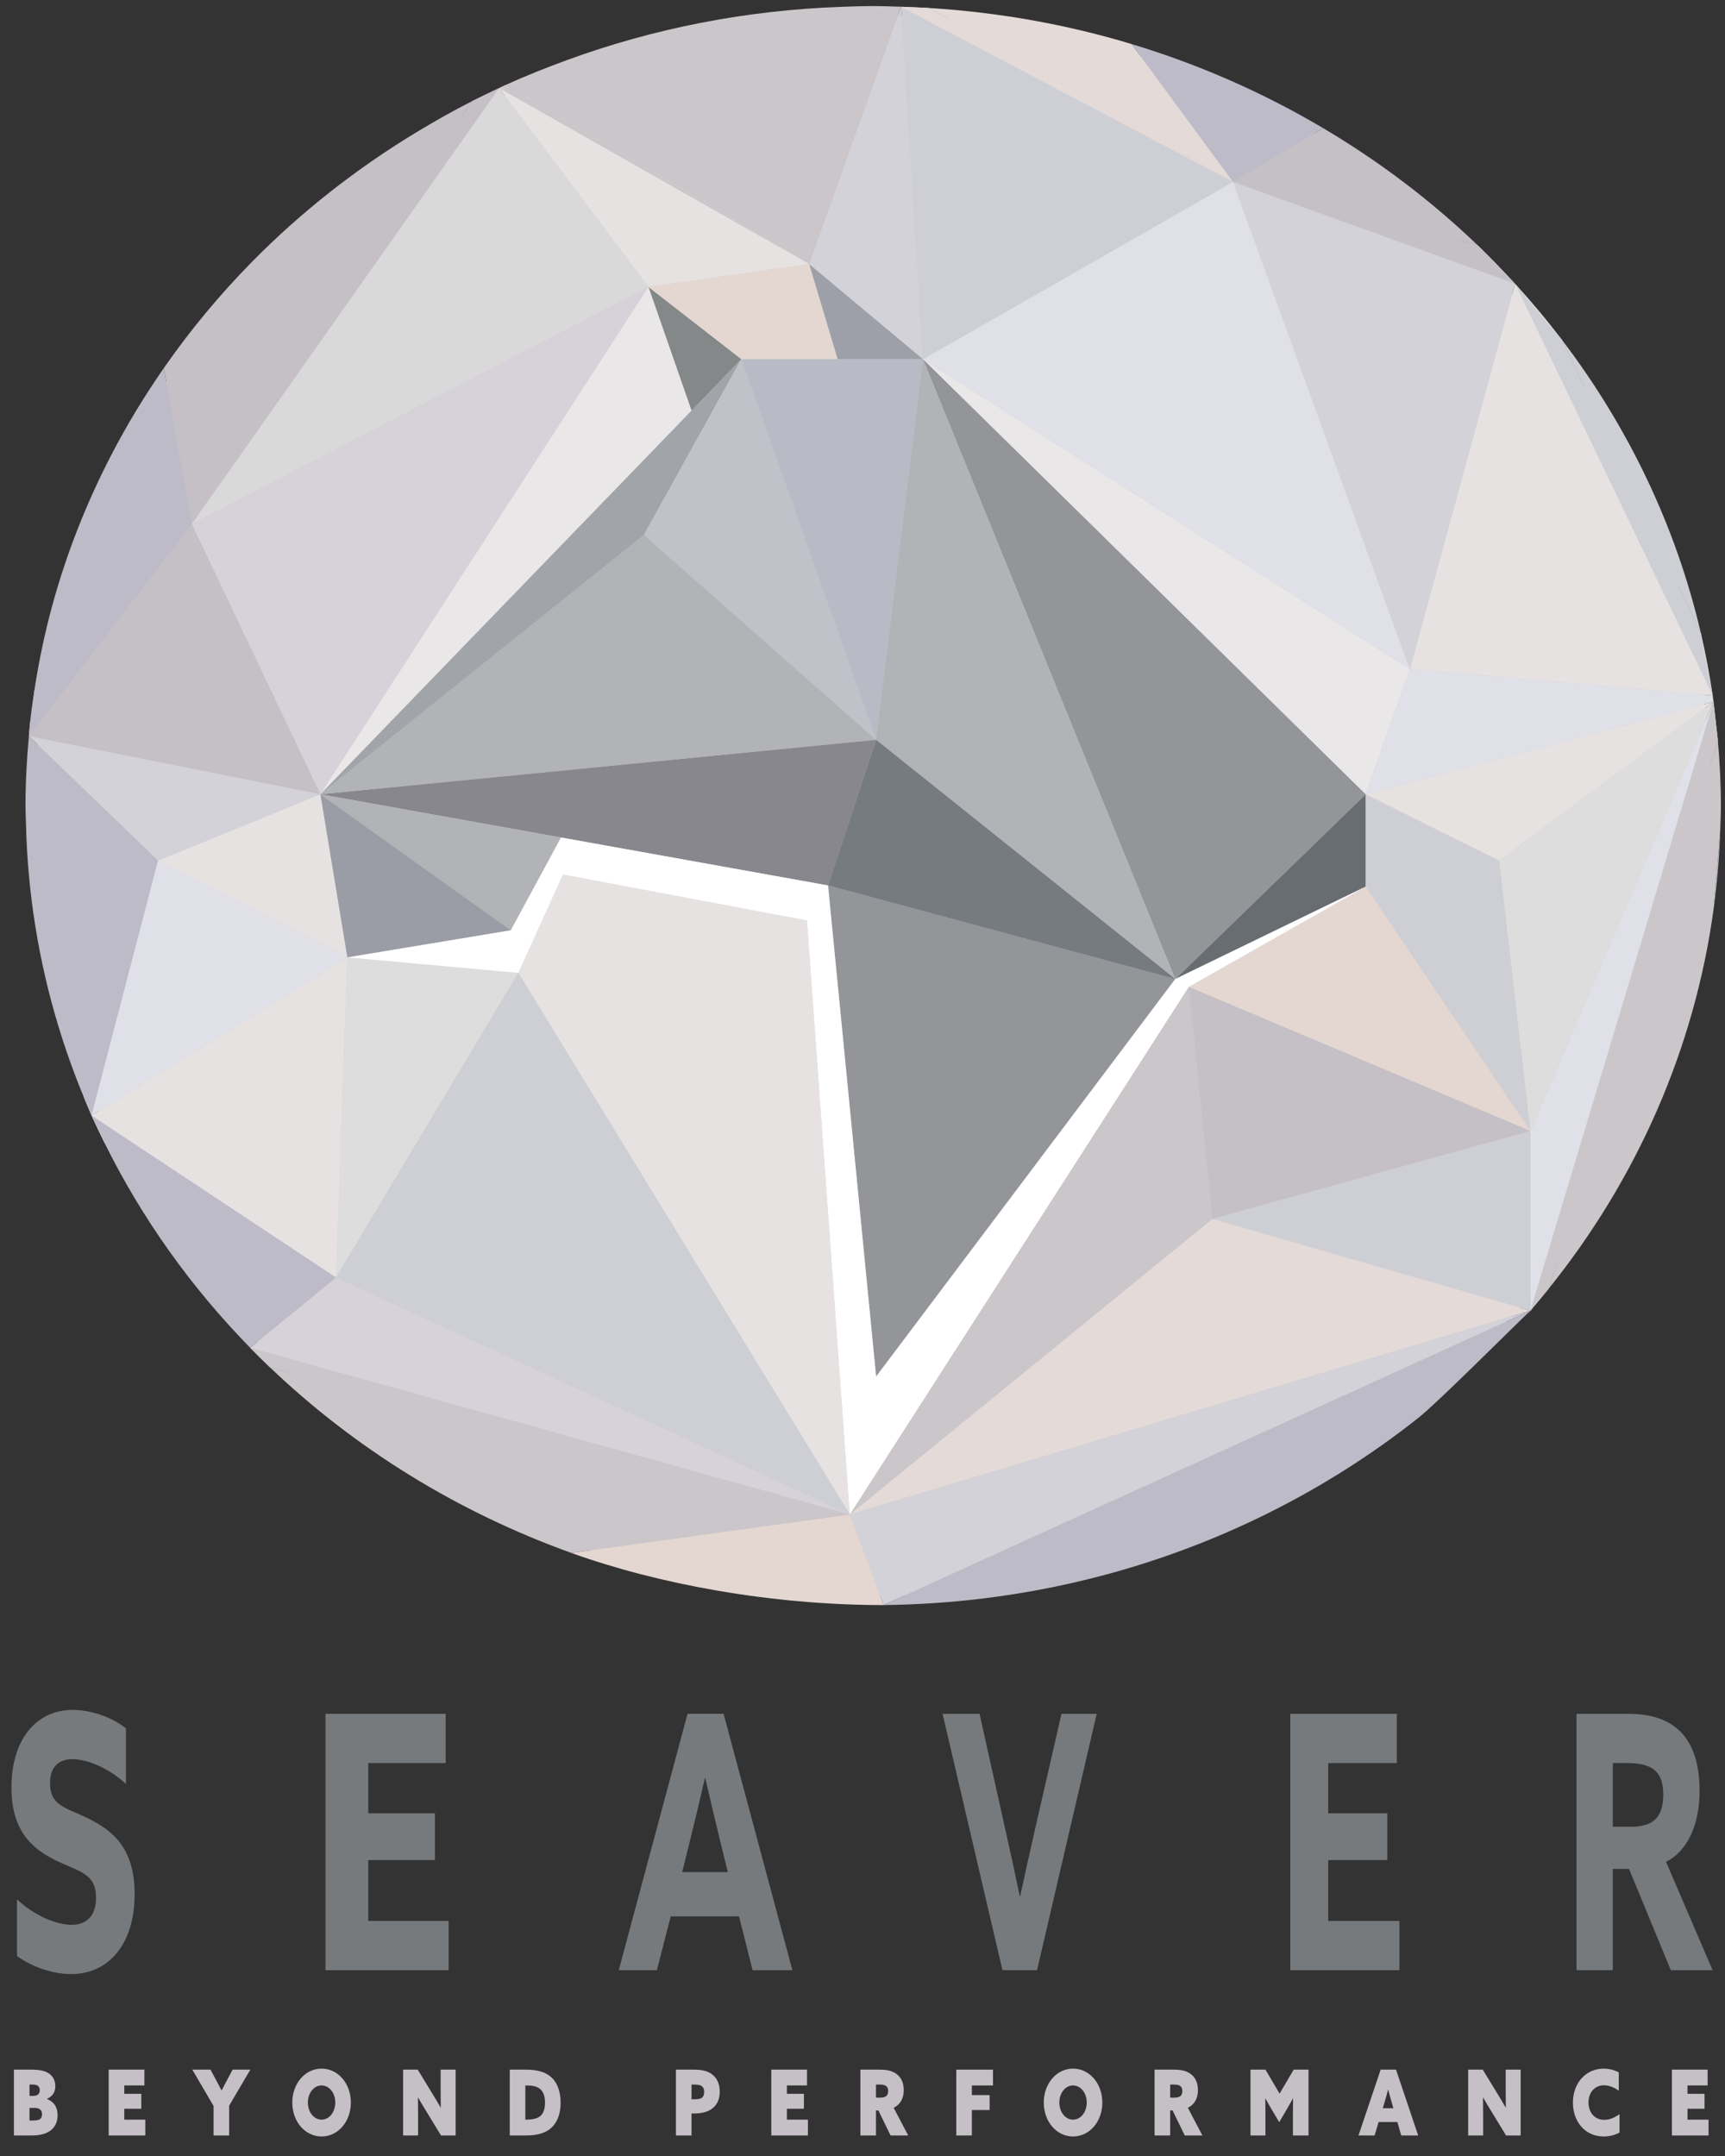 <?xml version="1.0" encoding="UTF-8" standalone="no"?>
<!-- Created with Inkscape (http://www.inkscape.org/) -->

<svg
   xmlns:dc="http://purl.org/dc/elements/1.1/"
   xmlns:cc="http://creativecommons.org/ns#"
   xmlns:rdf="http://www.w3.org/1999/02/22-rdf-syntax-ns#"
   xmlns:svg="http://www.w3.org/2000/svg"
   xmlns="http://www.w3.org/2000/svg"
   xmlns:sodipodi="http://sodipodi.sourceforge.net/DTD/sodipodi-0.dtd"
   xmlns:inkscape="http://www.inkscape.org/namespaces/inkscape"
   id="svg4882"
   version="1.1"
   inkscape:version="0.91 r13725"
   xml:space="preserve"
   width="140"
   height="175"
   viewBox="0 0 140 175"
   sodipodi:docname="logoSeaver.svg"><rect x="0" y="0" width="140" height="175" fill="#333333" stroke="none"/><defs
     id="defs4886"><clipPath
       clipPathUnits="userSpaceOnUse"
       id="clipPath4896"><path
         d="m 0,841.89 595.28,0 L 595.28,0 0,0 0,841.89 Z"
         id="path4898"
         inkscape:connector-curvature="0" /></clipPath></defs><sodipodi:namedview
     pagecolor="#ffffff"
     bordercolor="#666666"
     borderopacity="1"
     objecttolerance="10"
     gridtolerance="10"
     guidetolerance="10"
     inkscape:pageopacity="0"
     inkscape:pageshadow="2"
     inkscape:window-width="1536"
     inkscape:window-height="801"
     id="namedview4884"
     showgrid="false"
     showborder="true"
     inkscape:zoom="2.5371819"
     inkscape:cx="226.01832"
     inkscape:cy="69.367618"
     inkscape:window-x="-8"
     inkscape:window-y="-8"
     inkscape:window-maximized="1"
     inkscape:current-layer="g4894" /><g
     id="g4890"
     inkscape:groupmode="layer"
     inkscape:label="LOGO-ARION"
     transform="matrix(1.25,0,0,-1.25,0,175)"><g
       id="g4892"
       transform="matrix(0.636,0,0,0.6,-132.739,-210.288)"><g
         id="g4894"
         clip-path="url(#clipPath4896)"><g
           id="g4900"
           transform="translate(364.393,442.766)"><path
             d="M 0,0 C 0.016,0.013 -0.004,-0.009 -0.057,-0.069 -0.25,-0.301 -0.59,-0.691 -0.312,-0.345 -0.397,-0.435 -0.41,-0.442 -0.246,-0.258 -0.314,-0.326 -0.345,-0.354 -0.189,-0.192 0.101,0.132 0.096,0.117 0,0"
             style="fill:#cbc6ca;fill-opacity:1;fill-rule:nonzero;stroke:none"
             id="path4902"
             inkscape:connector-curvature="0" /></g><g
           id="g4904"
           transform="translate(298.902,411.058)"><path
             d="M 0,0 C 0.786,-0.022 -0.352,-0.005 0,0"
             style="fill:#cbc6ca;fill-opacity:1;fill-rule:nonzero;stroke:none"
             id="path4906"
             inkscape:connector-curvature="0" /></g><g
           id="g4908"
           transform="translate(382.691,507.749)"><path
             d="M 0,0 C -0.062,0.649 0.083,-0.689 0.002,-0.011 -0.014,0.106 -0.007,0.058 0,0"
             style="fill:#cbc6ca;fill-opacity:1;fill-rule:nonzero;stroke:none"
             id="path4910"
             inkscape:connector-curvature="0" /></g><g
           id="g4912"
           transform="translate(300.657,582.129)"><path
             d="M 0,0 C -0.167,0.007 0.169,-0.006 0,0"
             style="fill:#cbc6ca;fill-opacity:1;fill-rule:nonzero;stroke:none"
             id="path4914"
             inkscape:connector-curvature="0" /></g><g
           id="g4916"
           transform="translate(212.608,504.052)"><path
             d="m 0,0 c 0.043,0.502 0.072,1.008 0.125,1.508 0.119,1.165 0.273,2.321 0.44,3.471 0.442,3.039 1.032,6.029 1.783,8.955 1.452,5.648 3.474,11.064 5.987,16.197 1.569,3.208 3.342,6.297 5.285,9.265 2.65,4.044 5.629,7.85 8.906,11.379 4.929,5.308 10.524,9.979 16.65,13.9 1.808,1.158 3.65,2.263 5.546,3.283 0.908,0.489 1.828,0.955 2.756,1.412 0.23,0.113 0.455,0.239 0.688,0.351 2.034,0.979 4.128,1.861 6.249,2.682 8.616,3.328 17.902,5.304 27.606,5.664 1.071,0.039 2.141,0.081 3.222,0.081 0.941,0 1.872,-0.041 2.806,-0.071 0.782,-0.03 2.063,-0.084 2.839,-0.135 7.086,-0.462 13.936,-1.775 20.447,-3.859 6.867,-2.196 13.351,-5.24 19.342,-9.002 5.662,-3.556 10.881,-7.747 15.549,-12.488 1.321,-1.343 2.589,-2.735 3.822,-4.162 1.663,-1.929 3.241,-3.929 4.73,-6.001 6.655,-9.263 11.502,-19.903 14.033,-31.417 0.481,-2.189 0.878,-4.407 1.188,-6.654 0.03,-0.224 0.056,-0.449 0.086,-0.673 l 0.085,-0.814 c 0.12,-1.121 0.321,-2.977 0.348,-3.3 0.188,-2.313 0.309,-4.646 0.309,-7.008 0,-0.849 -0.039,-1.687 -0.064,-2.53 -0.082,-2.812 -0.299,-5.589 -0.646,-8.328 -1.928,-15.226 -7.843,-29.204 -16.684,-40.848 -0.601,-0.79 -1.211,-1.569 -1.838,-2.337 -1.741,-1.745 -9.339,-9.812 -11.225,-11.402 -5.037,-4.246 -10.572,-7.915 -16.504,-10.921 -11.31,-5.734 -24.061,-9.029 -37.572,-9.192 -11.359,0 -22.765,2.238 -31.541,5.586 -11.537,4.401 -21.878,11.215 -30.396,19.84 -0.686,0.695 -1.358,1.402 -2.019,2.118 -5.945,6.444 -10.906,13.803 -14.662,21.842 -0.466,0.999 -0.928,2.001 -1.357,3.02 -0.278,0.662 -0.529,1.338 -0.791,2.009 -0.965,2.466 -1.815,4.985 -2.551,7.556 -1.97,6.882 -3.097,14.115 -3.27,21.588 -0.014,0.666 -0.049,1.328 -0.049,1.999 0,2.507 0.131,4.983 0.342,7.436"
             style="fill:#cbc6ca;fill-opacity:1;fill-rule:nonzero;stroke:none"
             id="path4918"
             inkscape:connector-curvature="0" /></g><g
           id="g4920"
           transform="translate(328.69,477.86)"><path
             d="m 0,0 19.441,19.994 0,-9.995 L 0,0 Z"
             style="fill:#686d72;fill-opacity:1;fill-rule:nonzero;stroke:none"
             id="path4922"
             inkscape:connector-curvature="0" /></g><g
           id="g4924"
           transform="translate(302.933,544.949)"><path
             d="M 0,0 45.198,-47.095 25.757,-67.089 0,0 Z"
             style="fill:#939599;fill-opacity:1;fill-rule:nonzero;stroke:none"
             id="path4926"
             inkscape:connector-curvature="0" /></g><g
           id="g4928"
           transform="translate(298.148,434.832)"><path
             d="M 0,0 -4.909,53.156 30.542,43.028 0,0 Z"
             style="fill:#939599;fill-opacity:1;fill-rule:nonzero;stroke:none"
             id="path4930"
             inkscape:connector-curvature="0" /></g><g
           id="g4932"
           transform="translate(293.239,487.988)"><path
             d="m 0,0 -27.255,5.188 0,0.001 L -51.83,9.866 4.909,15.764 0,0 Z"
             style="fill:#87878d;fill-opacity:1;fill-rule:nonzero;stroke:none"
             id="path4934"
             inkscape:connector-curvature="0" /></g><g
           id="g4936"
           transform="translate(298.148,503.752)"><path
             d="M 0,0 -56.739,-5.898 -23.703,22.178 0,0 Z"
             style="fill:#b2b3b6;fill-opacity:1;fill-rule:nonzero;stroke:none"
             id="path4938"
             inkscape:connector-curvature="0" /></g><g
           id="g4940"
           transform="translate(260.854,483.131)"><path
             d="M 0,0 -19.445,14.723 5.13,10.045 0,0 Z"
             style="fill:#b2b3b6;fill-opacity:1;fill-rule:nonzero;stroke:none"
             id="path4942"
             inkscape:connector-curvature="0" /></g><g
           id="g4944"
           transform="translate(265.984,493.176)"><path
             d="M 0,0 -24.575,4.678 0,0 Z"
             style="fill:#b2b3b6;fill-opacity:1;fill-rule:nonzero;stroke:none"
             id="path4946"
             inkscape:connector-curvature="0" /></g><g
           id="g4948"
           transform="translate(284.381,544.949)"><path
             d="M 0,0 -9.936,-19.019 -42.972,-47.095 -5.081,-5.571 0,0 Z"
             style="fill:#a1a4a9;fill-opacity:1;fill-rule:nonzero;stroke:none"
             id="path4950"
             inkscape:connector-curvature="0" /></g><g
           id="g4952"
           transform="translate(274.906,552.76)"><path
             d="M 0,0 9.475,-7.81 4.394,-13.38 0,0 Z"
             style="fill:#858889;fill-opacity:1;fill-rule:nonzero;stroke:none"
             id="path4954"
             inkscape:connector-curvature="0" /></g><g
           id="g4956"
           transform="translate(279.3,539.38)"><path
             d="M 0,0 5.081,5.569 0,-0.001 0,0 Z"
             style="fill:#858889;fill-opacity:1;fill-rule:nonzero;stroke:none"
             id="path4958"
             inkscape:connector-curvature="0" /></g><g
           id="g4960"
           transform="translate(294.212,544.949)"><path
             d="M 0,0 -2.903,10.297 8.721,0 0,0 Z"
             style="fill:#9da0a8;fill-opacity:1;fill-rule:nonzero;stroke:none"
             id="path4962"
             inkscape:connector-curvature="0" /></g><g
           id="g4964"
           transform="translate(284.381,544.949)"><path
             d="M 0,0 9.831,0 18.552,0 13.767,-41.197 0,0 Z"
             style="fill:#b8bac5;fill-opacity:1;fill-rule:nonzero;stroke:none"
             id="path4966"
             inkscape:connector-curvature="0" /></g><g
           id="g4968"
           transform="translate(298.148,503.752)"><path
             d="M 0,0 4.785,41.197 30.542,-25.893 0,0 Z"
             style="fill:#b2b3b6;fill-opacity:1;fill-rule:nonzero;stroke:none"
             id="path4970"
             inkscape:connector-curvature="0" /></g><g
           id="g4972"
           transform="translate(293.239,487.988)"><path
             d="M 0,0 4.909,15.764 35.45,-10.128 0,0 Z"
             style="fill:#767b82;fill-opacity:1;fill-rule:nonzero;stroke:none"
             id="path4974"
             inkscape:connector-curvature="0" /></g><g
           id="g4976"
           transform="translate(274.445,525.93)"><path
             d="M 0,0 9.936,19.019 23.703,-22.178 0,0 Z"
             style="fill:#c0c2c9;fill-opacity:1;fill-rule:nonzero;stroke:none"
             id="path4978"
             inkscape:connector-curvature="0" /></g><g
           id="g4980"
           transform="translate(244.162,480.197)"><path
             d="M 0,0 -2.753,17.657 16.692,2.935 0,0 Z"
             style="fill:#9a9da5;fill-opacity:1;fill-rule:nonzero;stroke:none"
             id="path4982"
             inkscape:connector-curvature="0" /></g><g
           id="g4984"
           transform="translate(266.185,489.165)"><path
             d="M 0,0 24.905,-4.967 29.278,-69.257 -4.561,-10.649 0,0 Z"
             style="fill:#e7e2e2;fill-opacity:1;fill-rule:nonzero;stroke:none"
             id="path4986"
             inkscape:connector-curvature="0" /></g><g
           id="g4988"
           transform="translate(243.016,445.555)"><path
             d="M 0,0 1.146,34.642 18.608,32.962 0,0 Z"
             style="fill:#dddddd;fill-opacity:1;fill-rule:nonzero;stroke:none"
             id="path4990"
             inkscape:connector-curvature="0" /></g><g
           id="g4992"
           transform="translate(295.464,419.908)"><path
             d="M 0,0 -52.448,25.646 -33.84,58.608 0,0 Z"
             style="fill:#cecfd5;fill-opacity:1;fill-rule:nonzero;stroke:none"
             id="path4994"
             inkscape:connector-curvature="0" /></g><g
           id="g4996"
           transform="translate(295.464,419.908)"><path
             d="m 0,0 -59.178,15.905 c -0.694,0.702 -1.373,1.417 -2.042,2.142 l 8.772,7.599 L 0,0 Z"
             style="fill:#d7d2d9;fill-opacity:1;fill-rule:nonzero;stroke:none"
             id="path4998"
             inkscape:connector-curvature="0" /></g><g
           id="g5000"
           transform="translate(348.131,497.854)"><path
             d="M 0,0 13.621,-7.178 16.812,-36.444 0,-9.996 0,0 Z"
             style="fill:#cecfd5;fill-opacity:1;fill-rule:nonzero;stroke:none"
             id="path5002"
             inkscape:connector-curvature="0" /></g><g
           id="g5004"
           transform="translate(348.131,487.858)"><path
             d="M 0,0 16.812,-26.448 -18.061,-10.854 0,0 Z"
             style="fill:#e4d7d1;fill-opacity:1;fill-rule:nonzero;stroke:none"
             id="path5006"
             inkscape:connector-curvature="0" /></g><g
           id="g5008"
           transform="translate(364.943,461.41)"><path
             d="M 0,0 -32.47,-9.511 -34.873,15.595 0,0 Z"
             style="fill:#c5c0c5;fill-opacity:1;fill-rule:nonzero;stroke:none"
             id="path5010"
             inkscape:connector-curvature="0" /></g><g
           id="g5012"
           transform="translate(364.943,461.41)"><path
             d="m 0,0 0,-19.44 c -0.815,-0.999 0.859,0.962 0,0 L -32.47,-9.511 0,0 Z"
             style="fill:#cecfd5;fill-opacity:1;fill-rule:nonzero;stroke:none"
             id="path5014"
             inkscape:connector-curvature="0" /></g><g
           id="g5016"
           transform="translate(332.474,451.899)"><path
             d="m 0,0 32.47,-9.929 c -0.693,-0.777 0.72,0.751 0,0 L -37.01,-31.991 0,0 Z"
             style="fill:#e4dad8;fill-opacity:1;fill-rule:nonzero;stroke:none"
             id="path5018"
             inkscape:connector-curvature="0" /></g><g
           id="g5020"
           transform="translate(364.943,441.97)"><path
             d="m 0,0 c -0.4,-0.418 0.41,0.409 0,0 l -66.029,-31.866 c -0.356,-0.005 0.795,-0.023 0,0 l -3.45,9.805 L 0,0 Z"
             style="fill:#d2d2d8;fill-opacity:1;fill-rule:nonzero;stroke:none"
             id="path5022"
             inkscape:connector-curvature="0" /></g><g
           id="g5024"
           transform="translate(298.914,410.103)"><path
             d="M 0,0 C -11.485,0 -23.019,2.263 -31.893,5.648 L -3.45,9.805 0,0 Z"
             style="fill:#e4d7d1;fill-opacity:1;fill-rule:nonzero;stroke:none"
             id="path5026"
             inkscape:connector-curvature="0" /></g><g
           id="g5028"
           transform="translate(267.022,415.752)"><path
             d="M 0,0 C -11.666,4.449 -22.122,11.34 -30.735,20.061 L 28.442,4.156 0,0 Z"
             style="fill:#cbc6ca;fill-opacity:1;fill-rule:nonzero;stroke:none"
             id="path5030"
             inkscape:connector-curvature="0" /></g><g
           id="g5032"
           transform="translate(218.047,463.094)"><path
             d="M 0,0 C -0.281,0.669 -0.535,1.353 -0.8,2.031 L 6.792,27.582 26.115,17.102 0,0 Z"
             style="fill:#dfe0e8;fill-opacity:1;fill-rule:nonzero;stroke:none"
             id="path5034"
             inkscape:connector-curvature="0" /></g><g
           id="g5036"
           transform="translate(244.162,480.197)"><path
             d="M 0,0 -19.323,10.48 -2.753,17.657 0,0 Z"
             style="fill:#e7e2e2;fill-opacity:1;fill-rule:nonzero;stroke:none"
             id="path5038"
             inkscape:connector-curvature="0" /></g><g
           id="g5040"
           transform="translate(241.409,497.854)"><path
             d="M 0,0 -16.57,-7.178 -29.752,6.281 c 0.043,0.507 0.073,1.02 0.126,1.525 L 0,0 Z"
             style="fill:#d2d2d8;fill-opacity:1;fill-rule:nonzero;stroke:none"
             id="path5042"
             inkscape:connector-curvature="0" /></g><g
           id="g5044"
           transform="translate(241.409,497.854)"><path
             d="M 0,0 -13.122,29.241 33.497,54.906 0,0 Z"
             style="fill:#d7d2d9;fill-opacity:1;fill-rule:nonzero;stroke:none"
             id="path5046"
             inkscape:connector-curvature="0" /></g><g
           id="g5048"
           transform="translate(228.287,527.095)"><path
             d="m 0,0 28.591,45.757 c 0.918,0.494 1.848,0.965 2.786,1.427 L 46.619,25.664 0,0 Z"
             style="fill:#d9d9d9;fill-opacity:1;fill-rule:nonzero;stroke:none"
             id="path5050"
             inkscape:connector-curvature="0" /></g><g
           id="g5052"
           transform="translate(234.435,555.477)"><path
             d="m 0,0 c 4.984,5.366 10.642,10.09 16.836,14.055 1.828,1.17 3.69,2.288 5.607,3.32 L -6.148,-28.382 -9.005,-11.506 C -6.325,-7.417 -3.314,-3.569 0,0"
             style="fill:#c5c0c5;fill-opacity:1;fill-rule:nonzero;stroke:none"
             id="path5054"
             inkscape:connector-curvature="0" /></g><g
           id="g5056"
           transform="translate(352.641,511.405)"><path
             d="M 0,0 -4.51,-13.551 -49.708,33.544 0,0 Z"
             style="fill:#eae7e9;fill-opacity:1;fill-rule:nonzero;stroke:none"
             id="path5058"
             inkscape:connector-curvature="0" /></g><g
           id="g5060"
           transform="translate(334.588,564.136)"><path
             d="M 0,0 18.053,-52.731 -31.655,-19.187 0,0 Z"
             style="fill:#dfe0e8;fill-opacity:1;fill-rule:nonzero;stroke:none"
             id="path5062"
             inkscape:connector-curvature="0" /></g><g
           id="g5064"
           transform="translate(302.933,544.949)"><path
             d="m 0,0 -2.244,38.134 c 0.79,-0.03 2.087,-0.085 2.871,-0.136 L 31.655,19.187 0,0 Z"
             style="fill:#cecfd5;fill-opacity:1;fill-rule:nonzero;stroke:none"
             id="path5066"
             inkscape:connector-curvature="0" /></g><g
           id="g5068"
           transform="translate(352.641,511.405)"><path
             d="m 0,0 30.912,-2.863 c 0.031,-0.226 0.057,-0.454 0.087,-0.68 L -4.51,-13.551 0,0 Z"
             style="fill:#dfe0e8;fill-opacity:1;fill-rule:nonzero;stroke:none"
             id="path5070"
             inkscape:connector-curvature="0" /></g><g
           id="g5072"
           transform="translate(363.379,553.106)"><path
             d="m 0,0 c 1.682,-1.95 3.277,-3.972 4.783,-6.068 l 14.191,-31.768 c 0.485,-2.213 0.885,-4.455 1.2,-6.728 L -10.738,-41.701 0,0 Z"
             style="fill:#e7e2e2;fill-opacity:1;fill-rule:nonzero;stroke:none"
             id="path5074"
             inkscape:connector-curvature="0" /></g><g
           id="g5076"
           transform="translate(382.353,515.27)"><path
             d="M 0,0 -14.19,31.768 C -7.462,22.402 -2.559,11.643 0,0"
             style="fill:#cecfd5;fill-opacity:1;fill-rule:nonzero;stroke:none"
             id="path5078"
             inkscape:connector-curvature="0" /></g><g
           id="g5080"
           transform="translate(334.588,564.136)"><path
             d="m 0,0 24.927,-6.821 c 1.336,-1.358 2.619,-2.766 3.864,-4.209 L 18.053,-52.731 0,0 Z"
             style="fill:#d2d2d8;fill-opacity:1;fill-rule:nonzero;stroke:none"
             id="path5082"
             inkscape:connector-curvature="0" /></g><g
           id="g5084"
           transform="translate(343.792,569.942)"><path
             d="M 0,0 C 5.726,-3.595 11.003,-7.833 15.723,-12.627 L -9.204,-5.806 0,0 Z"
             style="fill:#c5c0c5;fill-opacity:1;fill-rule:nonzero;stroke:none"
             id="path5086"
             inkscape:connector-curvature="0" /></g><g
           id="g5088"
           transform="translate(383.673,485.637)"><path
             d="M 0,0 0.653,8.42 C 0.569,5.577 0.35,2.769 0,0"
             style="fill:#bcbbc7;fill-opacity:1;fill-rule:nonzero;stroke:none"
             id="path5090"
             inkscape:connector-curvature="0" /></g><g
           id="g5092"
           transform="translate(348.131,497.854)"><path
             d="m 0,0 35.509,10.008 c 0.032,-0.255 -0.031,0.254 0,0 L 13.621,-7.178 0,0 Z"
             style="fill:#e7e2e2;fill-opacity:1;fill-rule:nonzero;stroke:none"
             id="path5094"
             inkscape:connector-curvature="0" /></g><g
           id="g5096"
           transform="translate(361.752,490.676)"><path
             d="m 0,0 21.888,17.186 c 0.083,-0.691 -0.068,0.694 0,0 L 3.191,-29.266 0,0 Z"
             style="fill:#dddddd;fill-opacity:1;fill-rule:nonzero;stroke:none"
             id="path5098"
             inkscape:connector-curvature="0" /></g><g
           id="g5100"
           transform="translate(383.64,507.862)"><path
             d="m 0,0 c 0.042,-0.438 0.401,-3.719 0.439,-4.159 l -17.278,-59.37 c -0.605,-0.798 -1.223,-1.587 -1.857,-2.363 l 0,19.44 L 0,0 Z"
             style="fill:#dfe0e8;fill-opacity:1;fill-rule:nonzero;stroke:none"
             id="path5102"
             inkscape:connector-curvature="0" /></g><g
           id="g5104"
           transform="translate(384.391,496.616)"><path
             d="m 0,0 c 0,-0.858 -0.04,-1.707 -0.064,-2.559 l -0.654,-8.42 c -1.95,-15.396 -7.929,-29.53 -16.872,-41.304 L -0.312,7.086 C -0.123,4.747 0,2.389 0,0"
             style="fill:#cbc6ca;fill-opacity:1;fill-rule:nonzero;stroke:none"
             id="path5106"
             inkscape:connector-curvature="0" /></g><g
           id="g5108"
           transform="translate(364.943,441.97)"><path
             d="m 0,0 c -1.76,-1.765 -9.443,-9.922 -11.35,-11.529 -5.093,-4.294 -10.689,-8.003 -16.687,-11.043 -11.438,-5.797 -24.33,-9.13 -37.992,-9.294 L 0,0 Z"
             style="fill:#bcbbc7;fill-opacity:1;fill-rule:nonzero;stroke:none"
             id="path5110"
             inkscape:connector-curvature="0" /></g><g
           id="g5112"
           transform="translate(291.309,555.246)"><path
             d="m 0,0 9.38,27.837 c 0.171,-0.005 -0.169,0.007 0,0 L 11.624,-10.297 0,0 Z"
             style="fill:#d2d2d8;fill-opacity:1;fill-rule:nonzero;stroke:none"
             id="path5114"
             inkscape:connector-curvature="0" /></g><g
           id="g5116"
           transform="translate(266.68,577.346)"><path
             d="m 0,0 c 8.712,3.366 18.102,5.363 27.913,5.727 1.083,0.041 2.165,0.083 3.258,0.083 0.952,0 1.893,-0.042 2.838,-0.072 L 24.629,-22.1 -6.319,-2.712 C -4.262,-1.721 -2.146,-0.83 0,0"
             style="fill:#cbc6ca;fill-opacity:1;fill-rule:nonzero;stroke:none"
             id="path5118"
             inkscape:connector-curvature="0" /></g><g
           id="g5120"
           transform="translate(303.56,582.947)"><path
             d="M 0,0 C 7.165,-0.467 14.091,-1.796 20.675,-3.902 L 31.028,-18.811 0,0 Z"
             style="fill:#e4dad8;fill-opacity:1;fill-rule:nonzero;stroke:none"
             id="path5122"
             inkscape:connector-curvature="0" /></g><g
           id="g5124"
           transform="translate(324.234,579.045)"><path
             d="M 0,0 C 6.943,-2.221 13.5,-5.299 19.558,-9.103 L 10.353,-14.909 0,0 Z"
             style="fill:#bcbbc7;fill-opacity:1;fill-rule:nonzero;stroke:none"
             id="path5126"
             inkscape:connector-curvature="0" /></g><g
           id="g5128"
           transform="translate(259.664,574.279)"><path
             d="M 0,0 C 0.233,0.115 0.461,0.242 0.696,0.355 L 31.645,-19.033 15.242,-21.519 0,0 Z"
             style="fill:#e7e2e2;fill-opacity:1;fill-rule:nonzero;stroke:none"
             id="path5130"
             inkscape:connector-curvature="0" /></g><g
           id="g5132"
           transform="translate(284.381,544.949)"><path
             d="M 0,0 -9.475,7.81 6.928,10.297 9.831,0 0,0 Z"
             style="fill:#e4d7d1;fill-opacity:1;fill-rule:nonzero;stroke:none"
             id="path5134"
             inkscape:connector-curvature="0" /></g><g
           id="g5136"
           transform="translate(279.3,539.38)"><path
             d="M 0,0 -37.891,-41.526 -4.394,13.38 0,0 Z"
             style="fill:#eae7e9;fill-opacity:1;fill-rule:nonzero;stroke:none"
             id="path5138"
             inkscape:connector-curvature="0" /></g><g
           id="g5140"
           transform="translate(279.3,539.378)"><path
             d="M 0,0 -37.891,-41.524 0,0.001 0,0 Z"
             style="fill:#eae7e9;fill-opacity:1;fill-rule:nonzero;stroke:none"
             id="path5142"
             inkscape:connector-curvature="0" /></g><g
           id="g5144"
           transform="translate(243.016,445.555)"><path
             d="m 0,0 -23.597,14.485 c -0.471,1.011 -0.938,2.024 -1.372,3.055 L 1.146,34.642 0,0 Z"
             style="fill:#e7e2e2;fill-opacity:1;fill-rule:nonzero;stroke:none"
             id="path5146"
             inkscape:connector-curvature="0" /></g><g
           id="g5148"
           transform="translate(330.07,477.005)"><path
             d="M 0,0 2.403,-25.106 -34.606,-57.097 -23.008,-34.88 0,0 Z"
             style="fill:#cbc6ca;fill-opacity:1;fill-rule:nonzero;stroke:none"
             id="path5150"
             inkscape:connector-curvature="0" /></g><g
           id="g5152"
           transform="translate(243.016,445.555)"><path
             d="m 0,0 -8.771,-7.6 c -6.012,6.516 -11.028,13.957 -14.826,22.085 L -24.969,17.54 0,0 Z"
             style="fill:#bcbbc7;fill-opacity:1;fill-rule:nonzero;stroke:none"
             id="path5154"
             inkscape:connector-curvature="0" /></g><g
           id="g5156"
           transform="translate(211.657,504.135)"><path
             d="M 0,0 13.182,-13.459 6.39,-41.041 5.59,-39.01 c -0.976,2.493 -1.836,5.041 -2.58,7.641 -1.992,6.958 -3.131,14.272 -3.306,21.828 -0.015,0.674 -0.05,1.344 -0.05,2.022 0,2.535 0.132,5.039 0.346,7.519"
             style="fill:#bcbbc7;fill-opacity:1;fill-rule:nonzero;stroke:none"
             id="path5158"
             inkscape:connector-curvature="0" /></g><g
           id="g5160"
           transform="translate(211.783,505.66)"><path
             d="M 0,0 C 0.121,1.178 0.276,2.346 0.445,3.51 L 16.504,21.435 29.626,-7.806 -0.126,-1.525 0,0 Z"
             style="fill:#c5c0c5;fill-opacity:1;fill-rule:nonzero;stroke:none"
             id="path5162"
             inkscape:connector-curvature="0" /></g><g
           id="g5164"
           transform="translate(212.228,509.17)"><path
             d="m 0,0 c 0.446,3.072 1.043,6.096 1.803,9.055 1.467,5.71 3.512,11.187 6.054,16.378 1.586,3.244 3.378,6.367 5.344,9.368 L 16.059,17.925 -0.571,-5.035 0,0 Z"
             style="fill:#bcbbc7;fill-opacity:1;fill-rule:nonzero;stroke:none"
             id="path5166"
             inkscape:connector-curvature="0" /></g><g
           id="g5168"
           transform="translate(291.309,555.246)"><path
             d="m 0,0 -31.645,19.033 0.697,0.355 L 0,0 Z"
             style="fill:#cbc6ca;fill-opacity:1;fill-rule:nonzero;stroke:none"
             id="path5170"
             inkscape:connector-curvature="0" /></g><g
           id="g5172"
           transform="translate(228.287,527.095)"><path
             d="M 0,0 28.591,45.757 31.377,47.184 0,0 Z"
             style="fill:#c5c0c5;fill-opacity:1;fill-rule:nonzero;stroke:none"
             id="path5174"
             inkscape:connector-curvature="0" /></g><g
           id="g5176"
           transform="translate(334.588,564.136)"><path
             d="M 0,0 -33.899,18.947 -31.028,18.811 0,0 Z"
             style="fill:#e4dad8;fill-opacity:1;fill-rule:nonzero;stroke:none"
             id="path5178"
             inkscape:connector-curvature="0" /></g><g
           id="g5180"
           transform="translate(383.553,508.542)"><path
             d="M 0,0 -1.2,6.728 -15.391,38.496 -20.174,44.564 0,0 Z"
             style="fill:#cecfd5;fill-opacity:1;fill-rule:nonzero;stroke:none"
             id="path5182"
             inkscape:connector-curvature="0" /></g><g
           id="g5184"
           transform="translate(364.943,441.97)"><path
             d="M 0,0 1.857,2.363 19.135,61.733 18.696,65.892 0,0 Z"
             style="fill:#cbc6ca;fill-opacity:1;fill-rule:nonzero;stroke:none"
             id="path5186"
             inkscape:connector-curvature="0" /></g><g
           id="g5188"
           transform="translate(334.588,564.136)"><path
             d="M 0,0 24.927,-6.821 28.791,-11.03 0,0 Z"
             style="fill:#c5c0c5;fill-opacity:1;fill-rule:nonzero;stroke:none"
             id="path5190"
             inkscape:connector-curvature="0" /></g><g
           id="g5192"
           transform="translate(236.286,435.813)"><path
             d="M 0,0 -2.042,2.142 59.178,-15.905 0,0 Z"
             style="fill:#cbc6ca;fill-opacity:1;fill-rule:nonzero;stroke:none"
             id="path5194"
             inkscape:connector-curvature="0" /></g><g
           id="g5196"
           transform="translate(291.091,484.198)"><path
             d="M 0,0 4.373,-64.289 38.979,-7.193 57.04,3.661 37.599,-6.338 7.057,-49.366 2.148,3.79 -25.106,8.979 -30.236,-1.066 -46.929,-4.001 -29.467,-5.682 -24.905,4.967 0,0 Z"
             style="fill:#ffffff;fill-opacity:1;fill-rule:nonzero;stroke:none"
             id="path5198"
             inkscape:connector-curvature="0" /></g><g
           id="g5200"
           transform="matrix(1,0,0,1.274,211.954,354.316)"><path
             d="m 0,0 c 0.456,0 0.688,0.039 0.819,0.108 0.155,0.085 0.224,0.225 0.224,0.425 0,0.379 -0.263,0.541 -0.772,0.541 l -0.503,0 L -0.232,0 0,0 Z m 0.108,2.094 c 0.479,0 0.703,0.147 0.703,0.486 0,0.178 -0.062,0.31 -0.231,0.394 -0.116,0.062 -0.294,0.085 -0.626,0.085 l -0.186,0 0,-0.965 0.34,0 z m -1.931,2.232 1.73,0 c 0.889,0 1.437,-0.1 1.824,-0.316 C 2.132,3.786 2.403,3.423 2.403,2.921 2.403,2.395 2.102,2.055 1.553,1.847 l 0,-0.016 C 2.333,1.568 2.635,1.074 2.635,0.456 2.635,-0.193 2.303,-0.695 1.661,-0.981 1.236,-1.174 0.672,-1.267 -0.008,-1.267 l -1.815,0 0,5.593 z"
             style="fill:#c5c0c5;fill-opacity:1;fill-rule:nonzero;stroke:none"
             id="path5202"
             inkscape:connector-curvature="0" /></g><g
           id="g5204"
           transform="matrix(1,0,0,1.274,219.804,359.826)"><path
             d="m 0,0 3.646,0 0,-1.344 -2.054,0 0,-0.711 1.738,0 0,-1.267 -1.738,0 0,-0.927 2.147,0 0,-1.344 L 0,-5.593 0,0 Z"
             style="fill:#c5c0c5;fill-opacity:1;fill-rule:nonzero;stroke:none"
             id="path5206"
             inkscape:connector-curvature="0" /></g><g
           id="g5208"
           transform="matrix(1,0,0,1.274,230.512,355.891)"><path
             d="m 0,0 -2.171,3.09 1.855,0 0.51,-0.788 C 0.402,1.986 0.618,1.645 0.811,1.328 l 0.016,0 c 0.201,0.325 0.402,0.65 0.603,0.959 l 0.517,0.803 1.808,0 -2.163,-3.06 0,-2.533 L 0,-2.503 0,0 Z"
             style="fill:#c5c0c5;fill-opacity:1;fill-rule:nonzero;stroke:none"
             id="path5210"
             inkscape:connector-curvature="0" /></g><g
           id="g5212"
           transform="matrix(1,0,0,1.274,241.538,354.414)"><path
             d="M 0,0 C 0.788,0 1.398,0.642 1.398,1.453 1.398,2.264 0.788,2.905 0,2.905 -0.788,2.905 -1.398,2.264 -1.398,1.453 -1.398,0.642 -0.788,0 0,0 m 0,4.335 c 1.684,0 2.99,-1.268 2.99,-2.882 0,-1.615 -1.306,-2.882 -2.99,-2.882 -1.684,0 -2.99,1.267 -2.99,2.882 0,1.614 1.306,2.882 2.99,2.882"
             style="fill:#c5c0c5;fill-opacity:1;fill-rule:nonzero;stroke:none"
             id="path5214"
             inkscape:connector-curvature="0" /></g><g
           id="g5216"
           transform="matrix(1,0,0,1.274,252.248,355.281)"><path
             d="M 0,0 C -0.309,0.416 -0.579,0.795 -0.858,1.197 L -0.873,1.189 c 0.007,-0.471 0.015,-0.95 0.015,-1.421 l 0,-1.793 -1.529,0 0,5.593 1.491,0 1.483,-2.023 C 0.896,1.127 1.166,0.749 1.445,0.347 L 1.46,0.355 C 1.452,0.826 1.445,1.305 1.445,1.777 l 0,1.791 1.529,0 0,-5.593 -1.491,0 L 0,0 Z"
             style="fill:#c5c0c5;fill-opacity:1;fill-rule:nonzero;stroke:none"
             id="path5218"
             inkscape:connector-curvature="0" /></g><g
           id="g5220"
           transform="matrix(1,0,0,1.274,262.402,354.414)"><path
             d="m 0,0 c 1.012,0 1.421,0.201 1.661,0.487 0.209,0.255 0.286,0.595 0.286,0.958 0,0.525 -0.162,0.904 -0.479,1.143 -0.34,0.256 -0.85,0.317 -1.476,0.317 l -0.054,0 L -0.062,0 0,0 Z m -1.653,4.249 1.607,0 C 1.112,4.249 1.986,4.056 2.58,3.608 3.198,3.145 3.538,2.387 3.538,1.445 3.538,0.611 3.275,-0.085 2.742,-0.571 2.186,-1.074 1.329,-1.344 -0.016,-1.344 l -1.637,0 0,5.593 z"
             style="fill:#c5c0c5;fill-opacity:1;fill-rule:nonzero;stroke:none"
             id="path5222"
             inkscape:connector-curvature="0" /></g><g
           id="g5224"
           transform="matrix(1,0,0,1.274,279.591,356.618)"><path
             d="m 0,0 c 0.348,0 0.587,0.031 0.719,0.1 0.185,0.093 0.285,0.271 0.285,0.518 0,0.255 -0.108,0.44 -0.309,0.533 -0.146,0.07 -0.34,0.1 -0.741,0.1 l -0.24,0 L -0.286,0 0,0 Z m -1.877,2.518 1.815,0 C 0.665,2.518 1.205,2.433 1.622,2.224 2.202,1.939 2.596,1.429 2.596,0.649 2.596,0 2.318,-0.502 1.761,-0.827 1.329,-1.082 0.734,-1.205 -0.031,-1.205 l -0.255,0 0,-1.87 -1.591,0 0,5.593 z"
             style="fill:#c5c0c5;fill-opacity:1;fill-rule:nonzero;stroke:none"
             id="path5226"
             inkscape:connector-curvature="0" /></g><g
           id="g5228"
           transform="matrix(1,0,0,1.274,287.449,359.826)"><path
             d="m 0,0 3.646,0 0,-1.344 -2.054,0 0,-0.711 1.738,0 0,-1.267 -1.738,0 0,-0.927 2.147,0 0,-1.344 L 0,-5.593 0,0 Z"
             style="fill:#c5c0c5;fill-opacity:1;fill-rule:nonzero;stroke:none"
             id="path5230"
             inkscape:connector-curvature="0" /></g><g
           id="g5232"
           transform="matrix(1,0,0,1.274,298.528,356.795)"><path
             d="M 0,0 C 0.294,0 0.502,0.039 0.626,0.116 0.773,0.201 0.85,0.348 0.85,0.557 0.85,0.796 0.742,0.943 0.58,1.02 0.449,1.082 0.263,1.113 -0.1,1.113 l -0.294,0 L -0.394,0 0,0 Z m -1.985,2.38 1.955,0 c 0.68,0 1.182,-0.085 1.568,-0.278 0.54,-0.263 0.904,-0.734 0.904,-1.46 0,-0.688 -0.333,-1.214 -1.028,-1.507 l 1.483,-2.348 -1.8,0 -1.243,2.125 -0.248,0 0,-2.125 -1.591,0 0,5.593 z"
             style="fill:#c5c0c5;fill-opacity:1;fill-rule:nonzero;stroke:none"
             id="path5234"
             inkscape:connector-curvature="0" /></g><g
           id="g5236"
           transform="matrix(1,0,0,1.274,306.333,359.826)"><path
             d="m 0,0 3.747,0 0,-1.344 -2.156,0 0,-0.819 1.815,0 0,-1.267 -1.815,0 0,-2.163 L 0,-5.593 0,0 Z"
             style="fill:#c5c0c5;fill-opacity:1;fill-rule:nonzero;stroke:none"
             id="path5238"
             inkscape:connector-curvature="0" /></g><g
           id="g5240"
           transform="matrix(1,0,0,1.274,318.253,354.414)"><path
             d="M 0,0 C 0.788,0 1.398,0.642 1.398,1.453 1.398,2.264 0.788,2.905 0,2.905 -0.788,2.905 -1.398,2.264 -1.398,1.453 -1.398,0.642 -0.788,0 0,0 m 0,4.335 c 1.684,0 2.99,-1.268 2.99,-2.882 0,-1.615 -1.306,-2.882 -2.99,-2.882 -1.684,0 -2.989,1.267 -2.989,2.882 0,1.614 1.305,2.882 2.989,2.882"
             style="fill:#c5c0c5;fill-opacity:1;fill-rule:nonzero;stroke:none"
             id="path5242"
             inkscape:connector-curvature="0" /></g><g
           id="g5244"
           transform="matrix(1,0,0,1.274,328.561,356.795)"><path
             d="M 0,0 C 0.294,0 0.502,0.039 0.626,0.116 0.773,0.201 0.85,0.348 0.85,0.557 0.85,0.796 0.742,0.943 0.58,1.02 0.449,1.082 0.263,1.113 -0.1,1.113 l -0.294,0 L -0.394,0 0,0 Z m -1.985,2.38 1.955,0 c 0.68,0 1.182,-0.085 1.568,-0.278 0.54,-0.263 0.904,-0.734 0.904,-1.46 0,-0.688 -0.333,-1.214 -1.028,-1.507 l 1.483,-2.348 -1.8,0 -1.243,2.125 -0.248,0 0,-2.125 -1.591,0 0,5.593 z"
             style="fill:#c5c0c5;fill-opacity:1;fill-rule:nonzero;stroke:none"
             id="path5246"
             inkscape:connector-curvature="0" /></g><g
           id="g5248"
           transform="matrix(1,0,0,1.274,336.366,352.702)"><path
             d="m 0,0 0,5.593 1.529,0 1.444,-2.039 1.438,2.039 1.515,0 0,-5.593 -1.592,0 0,1.824 c 0,0.44 0.008,0.926 0.016,1.312 L 4.334,3.144 C 4.102,2.789 3.847,2.425 3.6,2.07 L 2.935,1.128 2.264,2.07 C 2.008,2.425 1.761,2.789 1.529,3.144 L 1.514,3.136 C 1.521,2.75 1.529,2.264 1.529,1.824 L 1.529,0 0,0 Z"
             style="fill:#c5c0c5;fill-opacity:1;fill-rule:nonzero;stroke:none"
             id="path5250"
             inkscape:connector-curvature="0" /></g><g
           id="g5252"
           transform="matrix(1,0,0,1.274,350.413,357.662)"><path
             d="m 0,0 c -0.108,-0.356 -0.216,-0.681 -0.347,-1.043 l -0.193,-0.533 1.081,0 -0.185,0.533 C 0.224,-0.665 0.124,-0.348 0.016,0 L 0,0 Z m -0.757,1.699 1.568,0 2.264,-5.593 -1.73,0 -0.394,1.143 -1.916,0 -0.41,-1.143 -1.645,0 2.263,5.593 z"
             style="fill:#c5c0c5;fill-opacity:1;fill-rule:nonzero;stroke:none"
             id="path5254"
             inkscape:connector-curvature="0" /></g><g
           id="g5256"
           transform="matrix(1,0,0,1.274,360.976,355.281)"><path
             d="M 0,0 C -0.308,0.416 -0.579,0.795 -0.857,1.197 L -0.873,1.189 c 0.008,-0.471 0.016,-0.95 0.016,-1.421 l 0,-1.793 -1.529,0 0,5.593 1.49,0 1.483,-2.023 C 0.896,1.127 1.167,0.749 1.445,0.347 L 1.461,0.355 C 1.453,0.826 1.445,1.305 1.445,1.777 l 0,1.791 1.529,0 0,-5.593 -1.491,0 L 0,0 Z"
             style="fill:#c5c0c5;fill-opacity:1;fill-rule:nonzero;stroke:none"
             id="path5258"
             inkscape:connector-curvature="0" /></g><g
           id="g5260"
           transform="matrix(1,0,0,1.274,372.42,359.935)"><path
             d="m 0,0 c 0.556,0 1.097,-0.116 1.545,-0.317 l 0,-1.56 c -0.41,0.254 -0.966,0.463 -1.515,0.463 -0.942,0 -1.576,-0.611 -1.576,-1.46 0,-0.811 0.587,-1.476 1.607,-1.476 0.55,0 1.09,0.194 1.561,0.487 l 0,-1.569 C 1.127,-5.663 0.532,-5.764 0,-5.764 c -1.877,0 -3.136,1.252 -3.136,2.874 C -3.136,-1.237 -1.831,0 0,0"
             style="fill:#c5c0c5;fill-opacity:1;fill-rule:nonzero;stroke:none"
             id="path5262"
             inkscape:connector-curvature="0" /></g><g
           id="g5264"
           transform="matrix(1,0,0,1.274,379.39,359.826)"><path
             d="m 0,0 3.646,0 0,-1.344 -2.055,0 0,-0.711 1.738,0 0,-1.267 -1.738,0 0,-0.927 2.148,0 0,-1.344 L 0,-5.593 0,0 Z"
             style="fill:#c5c0c5;fill-opacity:1;fill-rule:nonzero;stroke:none"
             id="path5266"
             inkscape:connector-curvature="0" /></g><g
           id="g5268"
           transform="matrix(1.231,0,0,1.917,210.444,378.256)"><path
             d="m 0,0 c 1.559,-1 3.398,-1.439 4.538,-1.439 1.159,0 2.019,0.46 2.019,1.539 0,1.338 -1.36,1.459 -3.219,2.058 -1.999,0.66 -3.797,1.64 -3.797,4.158 0,2.699 2.038,4.378 5.077,4.378 1.419,0 3.158,-0.36 4.417,-1.04 l 0,-3.137 C 7.496,7.476 5.717,7.915 4.598,7.915 3.518,7.915 2.739,7.516 2.739,6.556 2.739,5.276 4.078,5.177 5.817,4.598 7.996,3.878 9.755,2.858 9.755,0.3 c 0,-2.819 -2.139,-4.518 -5.257,-4.518 -1.439,0 -3.179,0.36 -4.498,1.02 L 0,0 Z"
             style="fill:#777a7c;fill-opacity:1;fill-rule:nonzero;stroke:none"
             id="path5270"
             inkscape:connector-curvature="0" /></g><g
           id="g5272"
           transform="matrix(1.373,0,0,1.917,241.937,398.333)"><path
             d="m 0,0 8.935,0 0,-2.778 -5.757,0 0,-2.838 4.957,0 0,-2.639 -4.957,0 0,-3.438 5.977,0 0,-2.779 -9.155,0 L 0,0 Z"
             style="fill:#777a7c;fill-opacity:1;fill-rule:nonzero;stroke:none"
             id="path5274"
             inkscape:connector-curvature="0" /></g><g
           id="g5276"
           transform="matrix(1.195,0,0,1.917,278.35,381.206)"><path
             d="m 0,0 3.898,0 -0.6,1.619 C 2.878,2.759 2.359,4.197 1.979,5.297 l -0.04,0 C 1.559,4.197 1.04,2.759 0.58,1.539 L 0,0 Z m 0.459,8.935 3.079,0 5.877,-14.472 -3.398,0 -1.16,3.038 -5.836,0 -1.18,-3.038 -3.258,0 5.876,14.472 z"
             style="fill:#777a7c;fill-opacity:1;fill-rule:nonzero;stroke:none"
             id="path5278"
             inkscape:connector-curvature="0" /></g><g
           id="g5280"
           transform="matrix(1.104,0,0,1.917,304.936,398.333)"><path
             d="m 0,0 3.418,0 2.318,-6.356 c 0.48,-1.299 0.96,-2.639 1.4,-3.938 l 0.04,0 c 0.46,1.319 0.939,2.618 1.439,3.958 L 10.993,0 l 3.259,0 -5.518,-14.472 -3.198,0 L 0,0 Z"
             style="fill:#777a7c;fill-opacity:1;fill-rule:nonzero;stroke:none"
             id="path5282"
             inkscape:connector-curvature="0" /></g><g
           id="g5284"
           transform="matrix(1.217,0,0,1.917,340.433,398.333)"><path
             d="m 0,0 8.935,0 0,-2.778 -5.757,0 0,-2.838 4.958,0 0,-2.639 -4.958,0 0,-3.438 5.977,0 0,-2.779 -9.155,0 L 0,0 Z"
             style="fill:#777a7c;fill-opacity:1;fill-rule:nonzero;stroke:none"
             id="path5286"
             inkscape:connector-curvature="0" /></g><g
           id="g5288"
           transform="matrix(1.166,0,0,1.917,375.222,386.111)"><path
             d="m 0,0 c 1.799,0 2.818,0.46 2.818,1.799 0,1.26 -0.839,1.799 -3.198,1.799 l -1.22,0 L -1.6,0 0,0 Z m -4.777,6.376 4.537,0 c 3.299,0 6.237,-0.899 6.237,-4.357 0,-1.859 -1.019,-3.378 -2.938,-3.998 l 4.077,-6.117 -3.657,0 -3.659,5.717 -1.42,0 0,-5.717 -3.177,0 0,14.472 z"
             style="fill:#777a7c;fill-opacity:1;fill-rule:nonzero;stroke:none"
             id="path5290"
             inkscape:connector-curvature="0" /></g></g></g></g></svg>